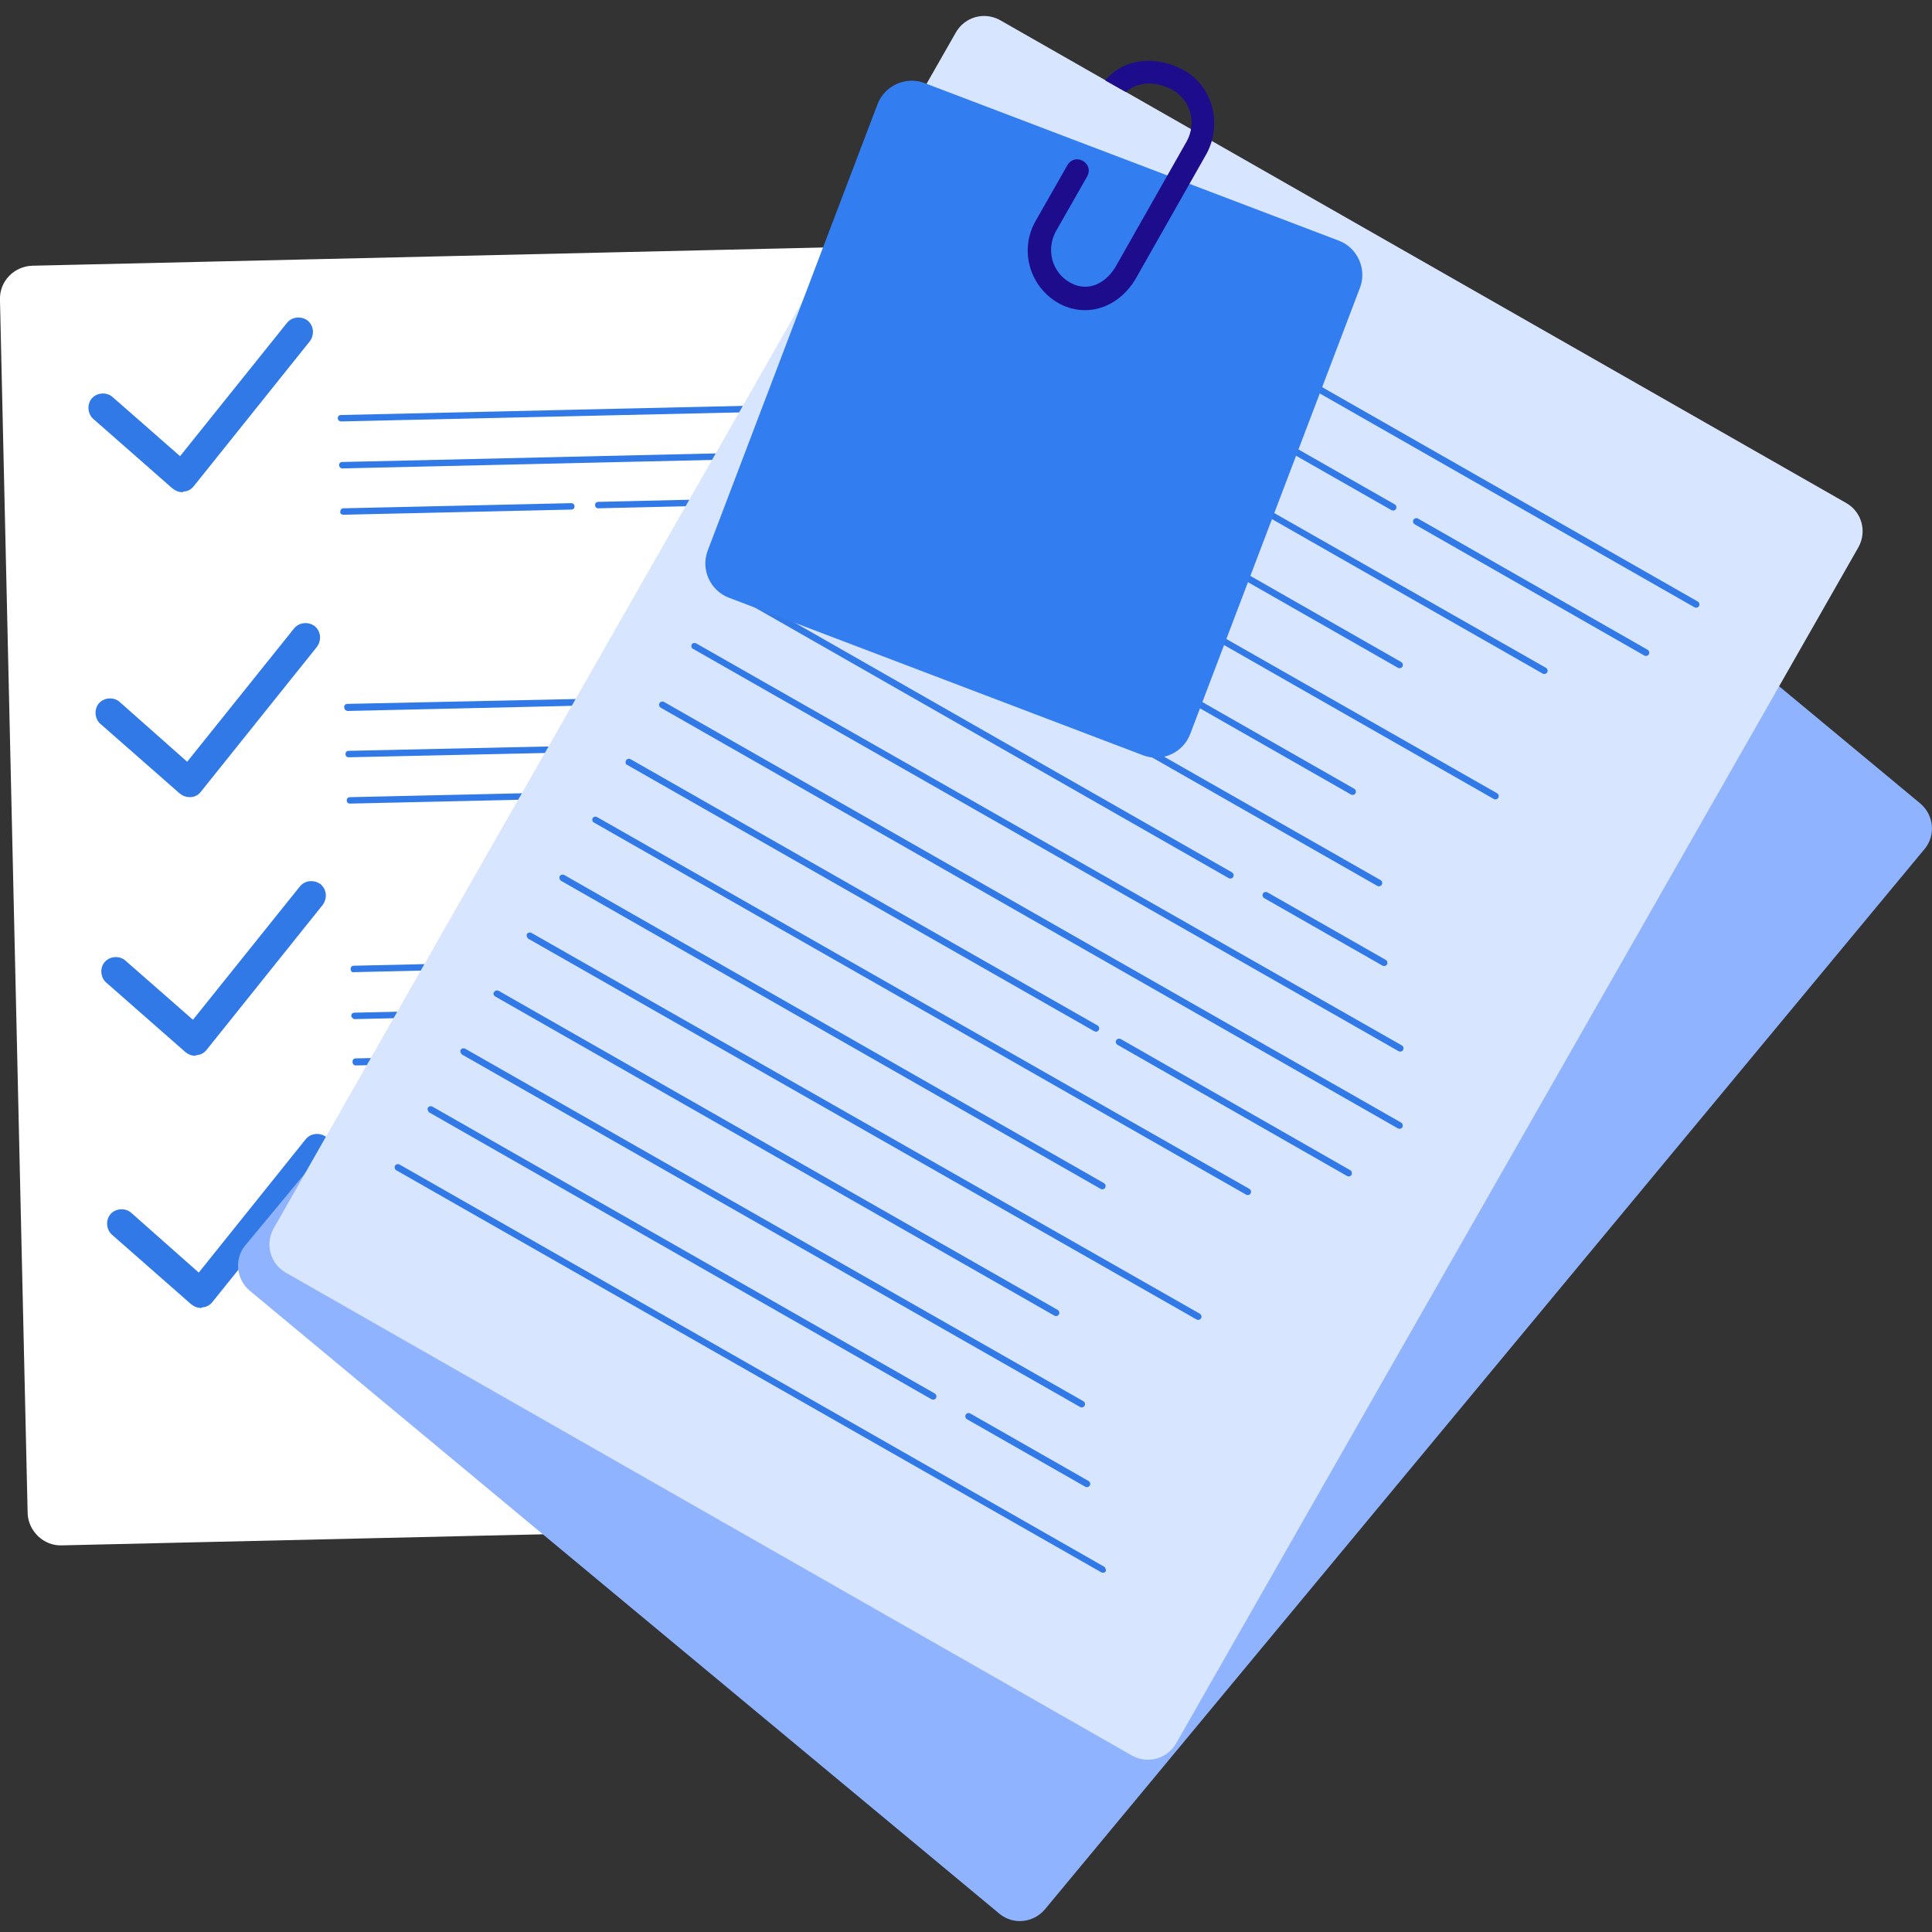 <svg width="150" height="150" viewBox="0 0 150 150" fill="none" xmlns="http://www.w3.org/2000/svg">
<rect x="0" y="0" width="150" height="150" fill="#333333" stroke="none"/>
<g id="Frame" clip-path="url(#clip0_2539_24703)">
<g id="Group">
<g id="Group_2">
<path id="Vector" d="M76.621 115.736C76.671 117.185 75.522 118.334 74.124 118.383L4.793 119.982C3.394 120.032 2.195 118.883 2.146 117.484L-0.002 23.279C-0.052 21.83 1.097 20.681 2.495 20.631L71.826 19.033C73.274 18.983 74.423 20.132 74.473 21.53L76.621 115.736Z" fill="white"/>
<g id="Group_3">
<path id="Vector_2" d="M14.035 31.671C16.632 31.621 18.78 33.669 18.83 36.266C18.88 38.864 16.832 41.011 14.235 41.061C11.637 41.111 9.489 39.063 9.439 36.466C9.389 33.869 11.437 31.721 14.035 31.671ZM14.035 30.622C10.888 30.672 8.34 33.319 8.44 36.466C8.49 39.613 11.138 42.16 14.284 42.06C17.431 42.01 19.979 39.363 19.879 36.216C19.829 33.069 17.182 30.572 14.035 30.622Z" fill="white"/>
<path id="Vector_3" d="M14.535 54.1C17.132 54.05 19.28 56.098 19.33 58.695C19.38 61.292 17.332 63.44 14.735 63.49C12.137 63.54 9.989 61.492 9.939 58.895C9.889 56.347 11.987 54.15 14.535 54.1ZM14.535 53.101C11.388 53.151 8.84 55.798 8.94 58.945C8.99 62.092 11.638 64.639 14.784 64.539C17.931 64.489 20.479 61.842 20.379 58.695C20.329 55.498 17.682 53.001 14.535 53.101Z" fill="white"/>
<path id="Vector_4" d="M15.035 74.427C17.632 74.377 19.78 76.425 19.83 79.022C19.88 81.619 17.832 83.767 15.235 83.817C12.637 83.867 10.489 81.819 10.439 79.222C10.389 76.624 12.437 74.477 15.035 74.427ZM15.035 73.378C11.888 73.428 9.34 76.075 9.44 79.222C9.49 82.369 12.138 84.916 15.284 84.816C18.431 84.766 20.979 82.119 20.879 78.972C20.779 75.825 18.182 73.328 15.035 73.378Z" fill="white"/>
<path id="Vector_5" d="M15.483 94.757C18.081 94.707 20.228 96.755 20.278 99.352C20.328 101.95 18.28 104.097 15.683 104.147C13.085 104.197 10.938 102.149 10.888 99.552C10.838 96.954 12.886 94.807 15.483 94.757ZM15.433 93.708C12.286 93.758 9.739 96.405 9.839 99.552C9.889 102.699 12.536 105.246 15.683 105.146C18.83 105.096 21.377 102.449 21.277 99.302C21.227 96.155 18.63 93.658 15.433 93.708Z" fill="white"/>
</g>
<g id="Group_4">
<path id="Vector_6" d="M26.472 32.721L66.083 31.822C66.233 31.822 66.332 31.722 66.332 31.572C66.332 31.422 66.233 31.322 66.083 31.322L26.472 32.221C26.323 32.221 26.223 32.321 26.223 32.471C26.223 32.621 26.372 32.721 26.472 32.721Z" fill="#3079E6"/>
<path id="Vector_7" d="M26.574 36.368L63.587 35.519C63.737 35.519 63.837 35.419 63.837 35.269C63.837 35.119 63.737 35.02 63.587 35.02L26.574 35.869C26.424 35.869 26.324 35.969 26.324 36.118C26.324 36.218 26.424 36.368 26.574 36.368Z" fill="#3079E6"/>
<path id="Vector_8" d="M26.674 39.964L44.356 39.564C44.506 39.564 44.606 39.464 44.606 39.314C44.606 39.164 44.506 39.065 44.356 39.065L26.674 39.464C26.524 39.464 26.424 39.564 26.424 39.714C26.374 39.864 26.524 39.964 26.674 39.964Z" fill="#3079E6"/>
<path id="Vector_9" d="M46.453 38.965C46.303 38.965 46.203 39.065 46.203 39.214C46.203 39.364 46.303 39.464 46.453 39.464L57.192 39.214C57.342 39.214 57.442 39.114 57.442 38.965C57.442 38.815 57.342 38.715 57.192 38.715L46.453 38.965Z" fill="#3079E6"/>
<path id="Vector_10" d="M27.022 55.199L57.592 54.499C57.742 54.499 57.842 54.4 57.842 54.25C57.842 54.1 57.742 54 57.592 54L26.972 54.649C26.823 54.649 26.723 54.749 26.723 54.899C26.723 55.099 26.872 55.199 27.022 55.199Z" fill="#3079E6"/>
<path id="Vector_11" d="M27.074 58.795L52.249 58.246C52.399 58.246 52.498 58.146 52.498 57.996C52.498 57.846 52.399 57.746 52.249 57.746L27.074 58.295C26.924 58.295 26.824 58.395 26.824 58.545C26.824 58.695 26.924 58.795 27.074 58.795Z" fill="#3079E6"/>
<path id="Vector_12" d="M27.172 62.391L44.854 61.992C45.004 61.992 45.104 61.892 45.104 61.742C45.104 61.592 45.004 61.492 44.854 61.492L27.172 61.892C27.022 61.892 26.922 61.992 26.922 62.142C26.922 62.291 27.022 62.391 27.172 62.391Z" fill="#3079E6"/>
<path id="Vector_13" d="M54.043 57.896C54.043 58.046 54.143 58.146 54.293 58.146L68.678 57.796C68.828 57.796 68.928 57.697 68.928 57.547C68.928 57.397 68.828 57.297 68.678 57.297L54.293 57.647C54.193 57.647 54.043 57.796 54.043 57.896Z" fill="url(#paint0_linear_2539_24703)"/>
<path id="Vector_14" d="M27.472 75.478L53.896 74.878C54.046 74.878 54.146 74.778 54.146 74.629C54.146 74.479 54.046 74.379 53.896 74.379L27.472 74.978C27.323 74.978 27.223 75.078 27.223 75.228C27.223 75.378 27.323 75.528 27.472 75.478Z" fill="#3079E6"/>
<path id="Vector_15" d="M27.523 79.124L64.536 78.275C64.686 78.275 64.786 78.175 64.786 78.025C64.786 77.875 64.686 77.775 64.536 77.775L27.523 78.624C27.373 78.624 27.273 78.724 27.273 78.874C27.273 78.974 27.423 79.124 27.523 79.124Z" fill="#3079E6"/>
<path id="Vector_16" d="M27.621 82.721L45.303 82.322C45.453 82.322 45.553 82.222 45.553 82.072C45.553 81.922 45.453 81.822 45.303 81.822L27.621 82.172C27.471 82.172 27.371 82.272 27.371 82.422C27.371 82.621 27.471 82.721 27.621 82.721Z" fill="#3079E6"/>
<path id="Vector_17" d="M56.342 74.827L67.131 74.578C67.281 74.578 67.38 74.478 67.38 74.328C67.38 74.178 67.281 74.078 67.131 74.078L56.342 74.328C56.192 74.328 56.092 74.428 56.092 74.578C56.042 74.728 56.192 74.827 56.342 74.827Z" fill="url(#paint1_linear_2539_24703)"/>
<path id="Vector_18" d="M27.922 95.807L44.905 95.408C45.054 95.408 45.154 95.308 45.154 95.158C45.154 95.008 45.054 94.908 44.905 94.908L27.922 95.308C27.772 95.308 27.672 95.408 27.672 95.558C27.672 95.707 27.772 95.807 27.922 95.807Z" fill="url(#paint2_linear_2539_24703)"/>
<path id="Vector_19" d="M28.019 99.404L53.993 98.804C54.143 98.804 54.243 98.704 54.243 98.554C54.243 98.405 54.143 98.305 53.993 98.305L28.019 98.904C27.869 98.904 27.77 99.004 27.77 99.154C27.77 99.304 27.869 99.404 28.019 99.404Z" fill="url(#paint3_linear_2539_24703)"/>
<path id="Vector_20" d="M43.355 102.152L28.07 102.502C27.92 102.502 27.82 102.602 27.82 102.752C27.82 102.902 27.92 103.001 28.07 103.001L43.355 102.652C43.505 102.652 43.605 102.552 43.605 102.402C43.605 102.252 43.505 102.152 43.355 102.152Z" fill="url(#paint4_linear_2539_24703)"/>
<path id="Vector_21" d="M69.527 94.359L47.699 94.859C47.549 94.859 47.449 94.959 47.449 95.109C47.449 95.258 47.549 95.358 47.699 95.358L69.527 94.859C69.677 94.859 69.777 94.759 69.777 94.609C69.777 94.459 69.677 94.359 69.527 94.359Z" fill="url(#paint5_linear_2539_24703)"/>
<path id="Vector_22" d="M69.628 97.955L55.293 98.305C55.143 98.305 55.043 98.405 55.043 98.555C55.043 98.704 55.143 98.804 55.293 98.804L69.628 98.455C69.778 98.455 69.878 98.355 69.878 98.205C69.878 98.055 69.778 97.955 69.628 97.955Z" fill="url(#paint6_linear_2539_24703)"/>
</g>
<g id="Group_5">
<g id="Group_6">
<path id="Vector_23" d="M14.732 61.889C14.432 61.889 14.182 61.789 13.933 61.589L7.789 56.195C7.339 55.795 7.289 55.046 7.689 54.596C8.089 54.147 8.838 54.097 9.287 54.496L14.532 59.142L22.824 48.802C23.223 48.303 23.923 48.253 24.422 48.602C24.922 49.002 24.972 49.701 24.622 50.201L15.581 61.489C15.381 61.739 15.082 61.889 14.782 61.889H14.732Z" fill="#3079E6"/>
</g>
<g id="Group_7">
<path id="Vector_24" d="M14.181 38.214C13.881 38.214 13.632 38.114 13.382 37.915L7.238 32.52C6.788 32.12 6.739 31.371 7.138 30.922C7.538 30.472 8.287 30.422 8.737 30.822L13.981 35.417L22.273 25.078C22.673 24.578 23.372 24.528 23.871 24.878C24.371 25.277 24.421 25.977 24.071 26.476L15.03 37.765C14.831 38.015 14.531 38.164 14.231 38.164C14.231 38.214 14.181 38.214 14.181 38.214Z" fill="#3079E6"/>
</g>
<g id="Group_8">
<path id="Vector_25" d="M15.181 81.972C14.881 81.972 14.632 81.872 14.382 81.673L8.238 76.278C7.788 75.878 7.739 75.129 8.138 74.68C8.538 74.23 9.287 74.18 9.737 74.58L14.981 79.175L23.273 68.835C23.673 68.336 24.372 68.286 24.871 68.636C25.371 69.035 25.421 69.734 25.071 70.234L16.03 81.523C15.831 81.772 15.531 81.922 15.231 81.922L15.181 81.972Z" fill="#3079E6"/>
</g>
<g id="Group_9">
<path id="Vector_26" d="M15.63 101.551C15.331 101.551 15.081 101.451 14.831 101.252L8.687 95.857C8.238 95.457 8.188 94.708 8.587 94.258C8.987 93.809 9.736 93.759 10.186 94.159L15.431 98.804L23.722 88.464C24.122 87.965 24.821 87.915 25.321 88.264C25.82 88.664 25.87 89.363 25.52 89.863L16.48 101.102C16.28 101.351 15.98 101.501 15.68 101.501C15.68 101.551 15.63 101.551 15.63 101.551Z" fill="#3079E6"/>
</g>
</g>
</g>
<g id="Group_10">
<path id="Vector_27" d="M81.118 148.253C80.219 149.302 78.67 149.452 77.621 148.603L19.379 100.201C18.33 99.302 18.181 97.754 19.03 96.705L87.361 14.387C88.26 13.338 89.809 13.188 90.858 14.037L149.1 62.389C150.149 63.288 150.298 64.837 149.449 65.886L81.118 148.253Z" fill="#8FB3FF"/>
<path id="Vector_28" d="M91.307 135.366C90.608 136.565 89.109 136.964 87.911 136.315L22.176 98.802C20.978 98.103 20.578 96.605 21.227 95.406L74.224 2.499C74.924 1.3 76.422 0.9 77.621 1.55L143.355 39.062C144.554 39.761 144.954 41.26 144.304 42.459L91.307 135.366Z" fill="#D8E5FE"/>
<g id="Group_11">
<path id="Vector_29" d="M74.323 14.485L131.565 47.153C131.665 47.203 131.815 47.203 131.915 47.053C131.965 46.953 131.965 46.803 131.815 46.703L74.572 14.036C74.472 13.986 74.323 13.986 74.223 14.136C74.173 14.236 74.223 14.385 74.323 14.485Z" fill="#3079E6"/>
<path id="Vector_30" d="M71.774 18.931L108.038 39.61C108.138 39.66 108.288 39.66 108.388 39.51C108.438 39.41 108.438 39.26 108.288 39.16L72.024 18.481C71.924 18.431 71.774 18.431 71.674 18.581C71.624 18.731 71.624 18.881 71.774 18.931Z" fill="#3079E6"/>
<path id="Vector_31" d="M110.087 40.258C109.987 40.208 109.837 40.208 109.737 40.358C109.687 40.458 109.687 40.608 109.837 40.708L127.669 50.898C127.769 50.948 127.919 50.948 128.019 50.798C128.069 50.698 128.069 50.548 127.919 50.448L110.087 40.258Z" fill="#3079E6"/>
<path id="Vector_32" d="M69.178 23.427L119.777 52.299C119.877 52.349 120.027 52.349 120.127 52.199C120.177 52.099 120.177 51.949 120.027 51.849L69.428 23.028C69.328 22.978 69.178 22.978 69.078 23.128C69.028 23.228 69.078 23.378 69.178 23.427Z" fill="#3079E6"/>
<path id="Vector_33" d="M66.631 27.923L108.539 51.849C108.639 51.899 108.789 51.899 108.889 51.749C108.939 51.649 108.939 51.499 108.789 51.399L66.881 27.473C66.781 27.423 66.631 27.423 66.531 27.573C66.481 27.723 66.531 27.873 66.631 27.923Z" fill="#3079E6"/>
<path id="Vector_34" d="M64.083 32.416L115.981 62.036C116.081 62.086 116.231 62.086 116.331 61.936C116.381 61.836 116.381 61.687 116.231 61.587L64.333 32.016C64.233 31.966 64.083 31.966 63.983 32.116C63.933 32.216 63.933 32.366 64.083 32.416Z" fill="#3079E6"/>
<path id="Vector_35" d="M61.487 36.913L104.893 61.688C104.993 61.738 105.143 61.738 105.243 61.588C105.293 61.488 105.293 61.339 105.143 61.239L61.736 36.464C61.636 36.413 61.487 36.413 61.387 36.563C61.337 36.713 61.387 36.863 61.487 36.913Z" fill="#3079E6"/>
<path id="Vector_36" d="M58.936 41.409L106.938 68.782C107.038 68.832 107.188 68.832 107.288 68.682C107.338 68.582 107.338 68.432 107.188 68.332L59.186 40.96C59.086 40.91 58.936 40.91 58.836 41.059C58.786 41.209 58.836 41.359 58.936 41.409Z" fill="#3079E6"/>
<path id="Vector_37" d="M56.392 45.903L95.403 68.181C95.502 68.231 95.652 68.231 95.752 68.081C95.802 67.981 95.802 67.831 95.652 67.731L56.641 45.454C56.541 45.404 56.392 45.404 56.292 45.554C56.242 45.703 56.242 45.853 56.392 45.903Z" fill="#3079E6"/>
<path id="Vector_38" d="M98.399 69.28C98.299 69.23 98.149 69.23 98.049 69.38C97.999 69.48 97.999 69.629 98.149 69.729L107.34 74.974C107.44 75.024 107.59 75.024 107.69 74.874C107.74 74.774 107.74 74.624 107.59 74.525L98.399 69.28Z" fill="#3079E6"/>
<path id="Vector_39" d="M53.844 50.397L108.59 81.616C108.69 81.666 108.839 81.666 108.939 81.516C108.989 81.416 108.989 81.266 108.839 81.167L54.044 49.948C53.944 49.898 53.794 49.898 53.694 50.048C53.645 50.198 53.694 50.347 53.844 50.397Z" fill="#3079E6"/>
<path id="Vector_40" d="M108.79 87.162L51.547 54.495C51.448 54.445 51.298 54.445 51.198 54.595C51.148 54.694 51.148 54.844 51.298 54.944L108.541 87.612C108.64 87.662 108.79 87.662 108.89 87.512C108.94 87.362 108.89 87.212 108.79 87.162Z" fill="#3079E6"/>
<path id="Vector_41" d="M48.7 59.39L84.964 80.069C85.064 80.119 85.214 80.119 85.314 79.969C85.363 79.869 85.363 79.719 85.214 79.619L48.95 58.94C48.85 58.89 48.7 58.89 48.6 59.04C48.55 59.19 48.55 59.34 48.7 59.39Z" fill="#3079E6"/>
<path id="Vector_42" d="M104.841 90.858L87.008 80.668C86.909 80.619 86.759 80.619 86.659 80.768C86.609 80.868 86.609 81.018 86.759 81.118L104.591 91.308C104.691 91.358 104.841 91.358 104.941 91.208C104.99 91.058 104.94 90.908 104.841 90.858Z" fill="#3079E6"/>
<path id="Vector_43" d="M46.153 63.884L96.752 92.755C96.852 92.805 97.002 92.805 97.102 92.655C97.152 92.555 97.152 92.405 97.002 92.305L46.353 63.434C46.253 63.384 46.103 63.384 46.003 63.534C45.953 63.684 46.003 63.834 46.153 63.884Z" fill="#3079E6"/>
<path id="Vector_44" d="M43.553 68.382L85.461 92.308C85.561 92.358 85.711 92.358 85.811 92.208C85.861 92.108 85.861 91.958 85.711 91.858L43.803 67.932C43.703 67.882 43.553 67.882 43.453 68.032C43.403 68.132 43.453 68.332 43.553 68.382Z" fill="#3079E6"/>
<path id="Vector_45" d="M41.006 72.876L92.904 102.446C93.004 102.496 93.154 102.496 93.254 102.346C93.304 102.247 93.304 102.097 93.154 101.997L41.256 72.426C41.156 72.376 41.006 72.376 40.906 72.526C40.856 72.626 40.906 72.776 41.006 72.876Z" fill="#3079E6"/>
<path id="Vector_46" d="M38.461 77.374L81.867 102.149C81.967 102.199 82.117 102.199 82.217 102.049C82.267 101.949 82.267 101.8 82.117 101.7L38.71 76.924C38.61 76.874 38.461 76.874 38.361 77.024C38.261 77.124 38.311 77.274 38.461 77.374Z" fill="#3079E6"/>
<path id="Vector_47" d="M35.862 81.868L83.864 109.241C83.964 109.291 84.113 109.291 84.213 109.141C84.263 109.041 84.263 108.891 84.113 108.791L36.111 81.418C36.011 81.369 35.862 81.369 35.762 81.518C35.712 81.618 35.762 81.768 35.862 81.868Z" fill="#3079E6"/>
<path id="Vector_48" d="M33.315 86.362L72.326 108.64C72.426 108.69 72.576 108.69 72.675 108.54C72.725 108.44 72.725 108.29 72.576 108.19L33.565 85.913C33.465 85.863 33.315 85.863 33.215 86.013C33.165 86.112 33.215 86.262 33.315 86.362Z" fill="#3079E6"/>
<path id="Vector_49" d="M75.325 109.739C75.225 109.689 75.075 109.689 74.975 109.839C74.925 109.939 74.925 110.089 75.075 110.188L84.266 115.433C84.366 115.483 84.516 115.483 84.615 115.333C84.665 115.233 84.665 115.084 84.516 114.984L75.325 109.739Z" fill="#3079E6"/>
<path id="Vector_50" d="M85.712 121.63L31.016 90.411C30.916 90.361 30.767 90.361 30.667 90.511C30.617 90.611 30.617 90.76 30.767 90.86L85.512 122.079C85.612 122.129 85.761 122.129 85.861 121.979C85.861 121.879 85.861 121.729 85.712 121.63Z" fill="#3079E6"/>
</g>
<path id="Vector_51" d="M92.405 56.996C91.855 58.444 90.207 59.193 88.758 58.644L56.591 46.406C55.142 45.857 54.393 44.208 54.942 42.76L68.129 8.094C68.678 6.646 70.327 5.897 71.775 6.446L103.943 18.684C105.392 19.233 106.141 20.882 105.592 22.33L92.405 56.996Z" fill="#327EF0"/>
<g id="Group_12">
<path id="Vector_52" d="M91.905 5.446C90.007 4.397 87.41 4.347 85.811 6.246L87.41 7.145C88.409 6.246 89.907 6.345 91.056 6.995C92.455 7.794 92.904 9.542 92.155 10.941L86.66 20.631C85.961 21.88 84.563 22.779 83.064 21.93C81.665 21.131 81.216 19.382 81.965 17.984L84.413 13.688C84.662 13.239 84.513 12.739 84.063 12.489C83.614 12.239 83.114 12.389 82.864 12.839L80.417 17.135C79.118 19.382 79.917 22.23 82.165 23.528C84.313 24.727 86.86 23.928 88.209 21.58L93.703 11.89C94.902 9.592 94.153 6.695 91.905 5.446Z" fill="#1D0C8C"/>
</g>
</g>
</g>
</g>
<defs>
<linearGradient id="paint0_linear_2539_24703" x1="84.307" y1="54.21" x2="-9.835" y2="68.828" gradientUnits="userSpaceOnUse">
<stop stop-color="#6986D9"/>
<stop offset="1" stop-color="#8FB3FF"/>
</linearGradient>
<linearGradient id="paint1_linear_2539_24703" x1="86.849" y1="70.559" x2="-7.301" y2="85.179" gradientUnits="userSpaceOnUse">
<stop stop-color="#6986D9"/>
<stop offset="1" stop-color="#8FB3FF"/>
</linearGradient>
<linearGradient id="paint2_linear_2539_24703" x1="89.424" y1="87.137" x2="-4.723" y2="101.756" gradientUnits="userSpaceOnUse">
<stop stop-color="#6986D9"/>
<stop offset="1" stop-color="#8FB3FF"/>
</linearGradient>
<linearGradient id="paint3_linear_2539_24703" x1="90.061" y1="91.25" x2="-4.087" y2="105.869" gradientUnits="userSpaceOnUse">
<stop stop-color="#6986D9"/>
<stop offset="1" stop-color="#8FB3FF"/>
</linearGradient>
<linearGradient id="paint4_linear_2539_24703" x1="90.505" y1="94.09" x2="-3.646" y2="108.71" gradientUnits="userSpaceOnUse">
<stop stop-color="#6986D9"/>
<stop offset="1" stop-color="#8FB3FF"/>
</linearGradient>
<linearGradient id="paint5_linear_2539_24703" x1="89.869" y1="90.013" x2="-4.28" y2="104.632" gradientUnits="userSpaceOnUse">
<stop stop-color="#6986D9"/>
<stop offset="1" stop-color="#8FB3FF"/>
</linearGradient>
<linearGradient id="paint6_linear_2539_24703" x1="90.493" y1="94.03" x2="-3.653" y2="108.649" gradientUnits="userSpaceOnUse">
<stop stop-color="#6986D9"/>
<stop offset="1" stop-color="#8FB3FF"/>
</linearGradient>
<clipPath id="clip0_2539_24703">
<rect width="150" height="150" fill="white"/>
</clipPath>
</defs>
</svg>
